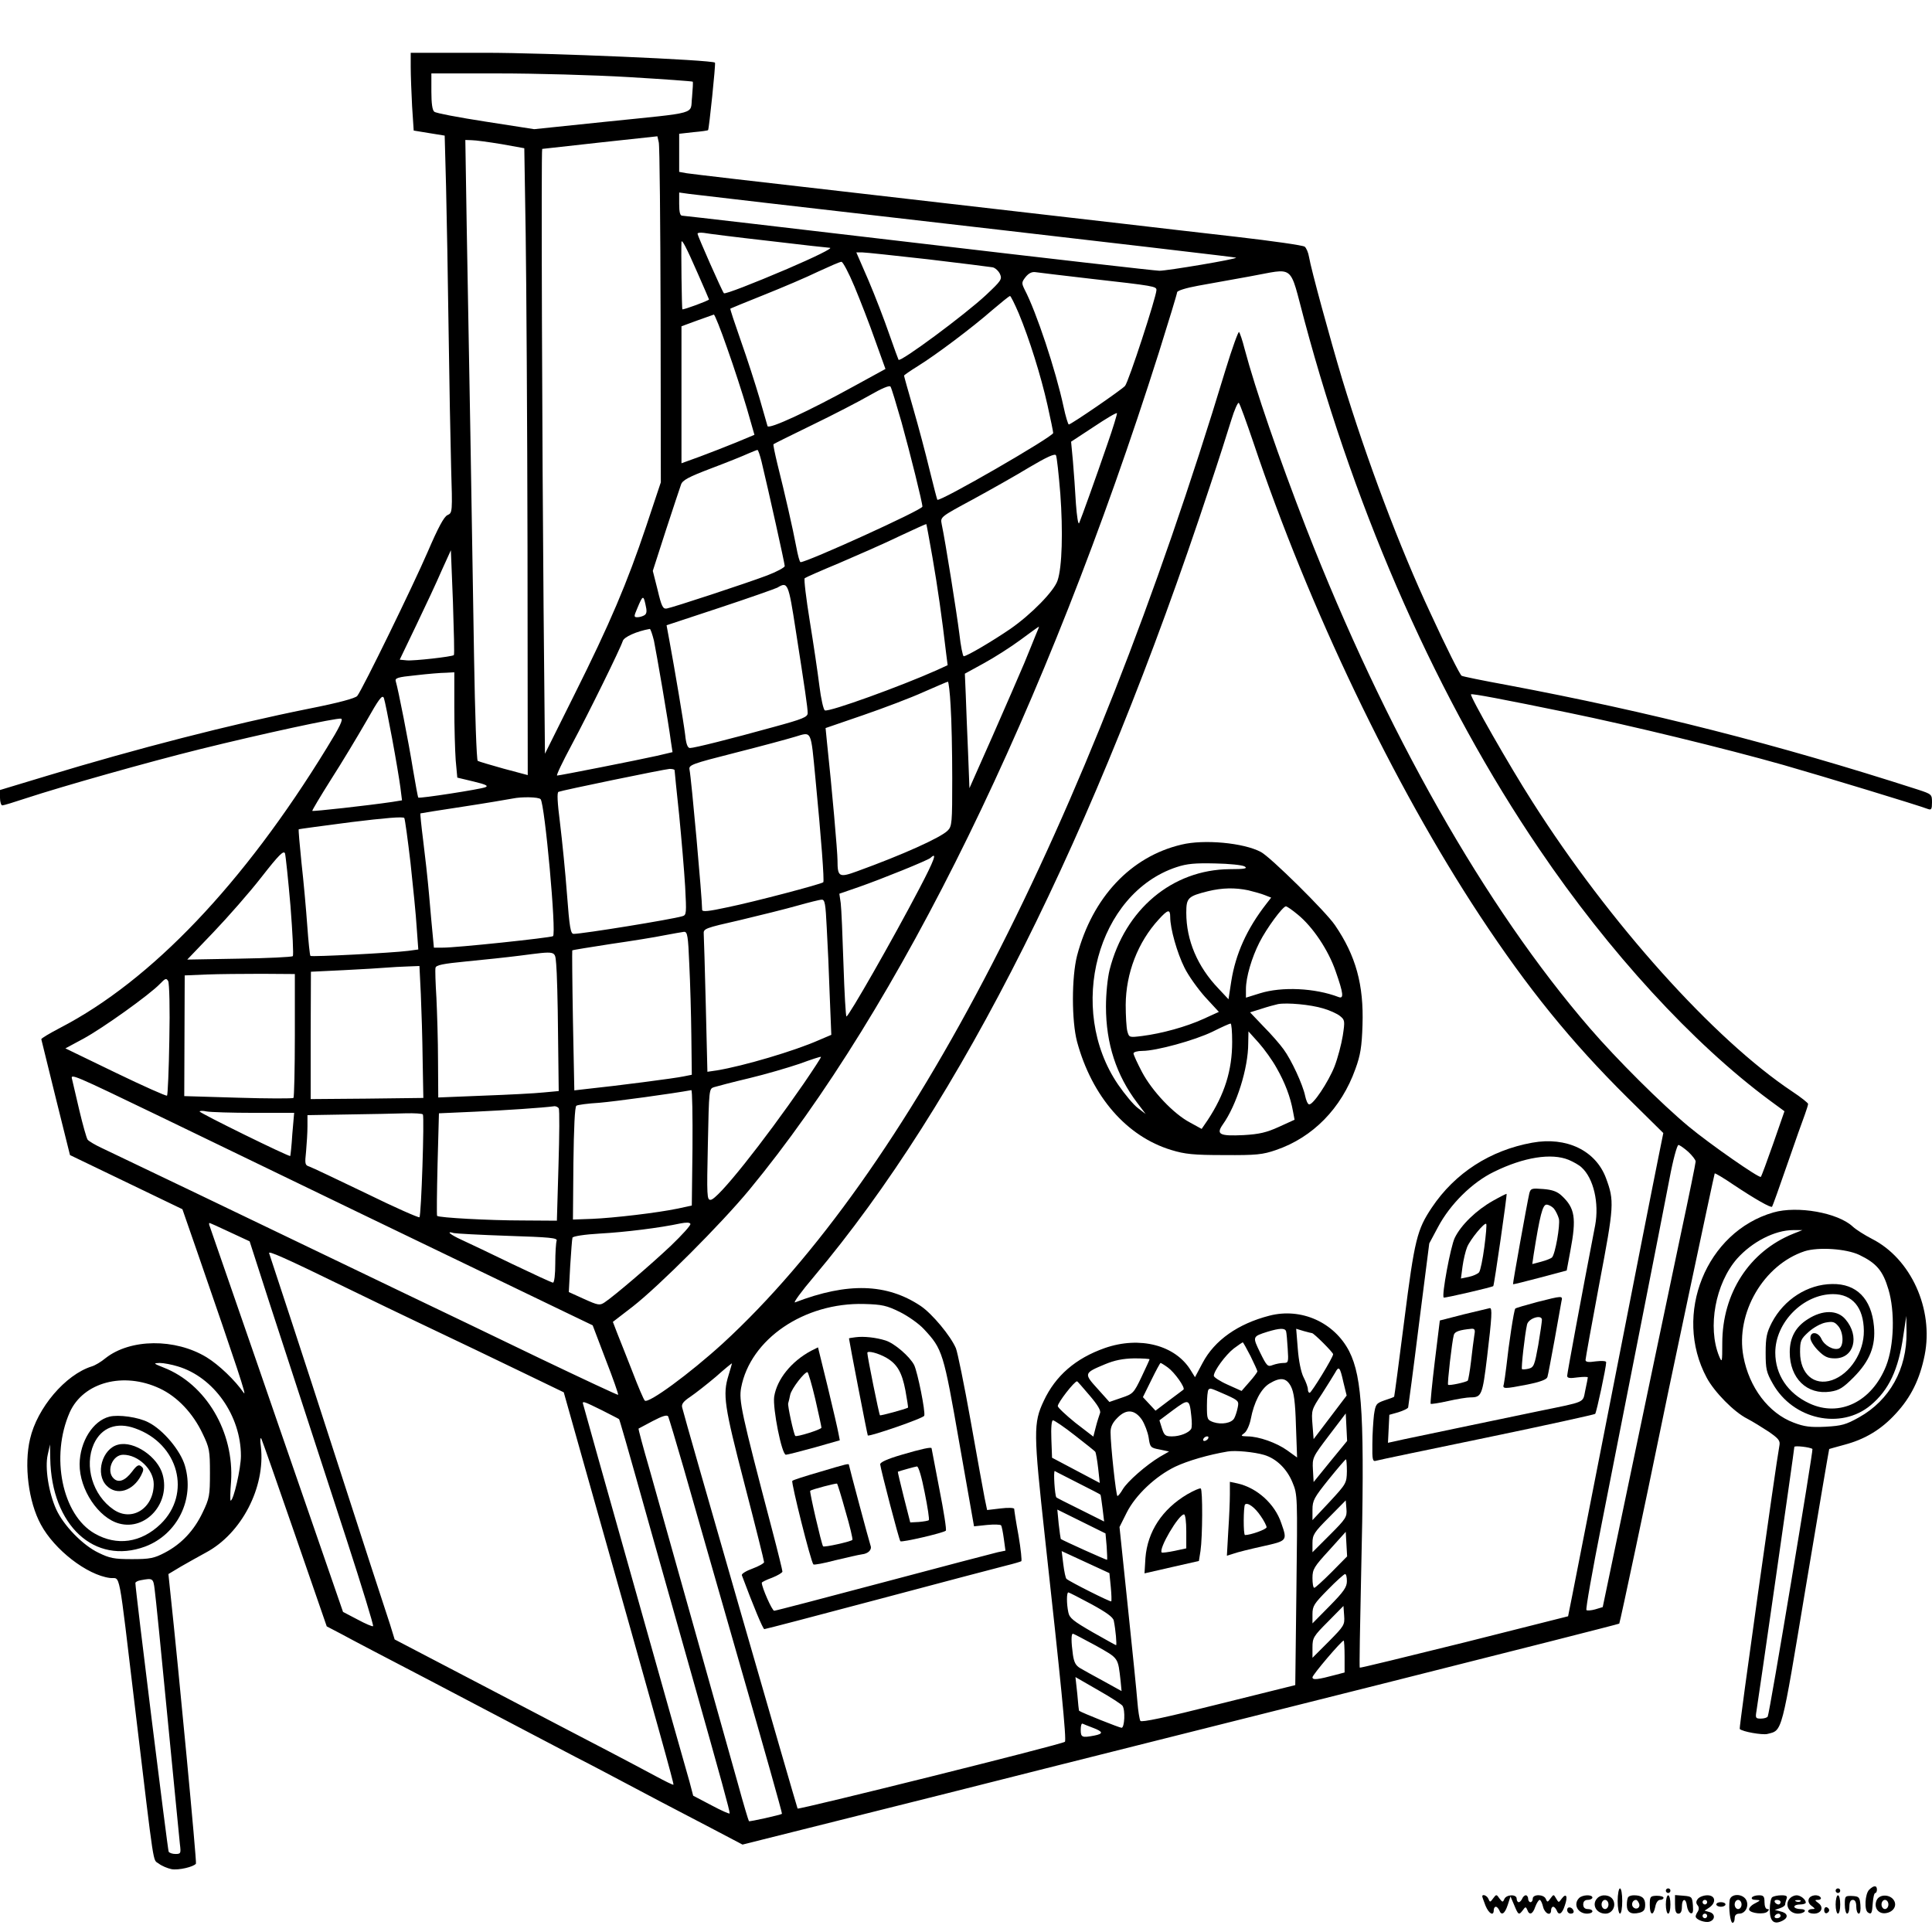 <?xml version="1.0" standalone="no"?>
<!DOCTYPE svg PUBLIC "-//W3C//DTD SVG 20010904//EN"
 "http://www.w3.org/TR/2001/REC-SVG-20010904/DTD/svg10.dtd">
<svg version="1.0" xmlns="http://www.w3.org/2000/svg"
 width="842pt" height="842pt" viewBox="0 0 842 842"
 preserveAspectRatio="xMidYMid meet">

<g transform="translate(0,842) scale(0.1,-0.1)"
fill="#000000" stroke="none">
<path d="M1790 8127 c0 -35 3 -112 6 -170 l7 -106 67 -11 68 -11 6 -222 c3
-122 8 -402 11 -622 3 -220 8 -490 11 -600 6 -199 6 -200 -16 -210 -15 -7 -40
-53 -86 -160 -63 -146 -283 -597 -307 -628 -8 -10 -81 -30 -213 -56 -338 -68
-750 -174 -1142 -293 l-202 -61 0 -34 c0 -18 5 -33 10 -33 6 0 52 14 103 31
158 52 533 158 759 214 271 67 594 137 614 133 11 -2 -5 -36 -62 -128 -362
-591 -764 -1013 -1161 -1219 -46 -24 -83 -46 -83 -50 1 -3 29 -118 63 -256
l62 -249 245 -118 245 -118 67 -193 c173 -501 216 -630 200 -607 -37 54 -108
122 -162 155 -137 83 -332 81 -440 -4 -19 -16 -46 -32 -60 -36 -115 -36 -238
-181 -269 -316 -27 -114 -7 -274 47 -373 59 -110 201 -220 301 -233 48 -7 34
66 111 -578 85 -710 75 -646 102 -667 13 -10 37 -20 55 -24 30 -6 98 10 107
24 4 6 -75 841 -112 1185 l-8 77 55 33 c30 17 79 45 109 61 155 83 259 284
239 461 -4 27 -3 43 2 35 4 -8 70 -196 146 -416 l139 -402 65 -34 c36 -20 208
-110 381 -200 464 -244 503 -264 640 -336 69 -35 157 -82 195 -102 96 -51 234
-124 396 -208 l135 -71 890 223 c489 124 1348 339 1908 480 561 141 1021 258
1023 260 3 2 131 608 163 766 32 161 251 1194 253 1196 2 2 39 -20 83 -50 93
-62 162 -101 167 -95 2 2 32 85 66 184 34 99 69 197 77 218 7 20 14 41 14 46
0 4 -31 29 -69 54 -341 227 -797 735 -1132 1262 -100 156 -275 463 -268 469 5
4 142 -22 424 -80 273 -56 684 -156 938 -228 171 -49 586 -175 630 -192 14 -5
17 0 17 29 0 35 -1 36 -62 56 -618 199 -1165 338 -1792 456 -104 19 -192 37
-196 40 -7 4 -68 125 -135 271 -136 290 -278 669 -385 1020 -54 180 -136 480
-145 534 -3 19 -12 40 -19 45 -8 6 -142 25 -298 43 -155 18 -377 43 -493 57
-301 35 -478 55 -1215 140 -360 41 -670 77 -687 80 l-33 6 0 83 0 83 62 7 c34
3 63 7 64 9 4 4 34 291 30 294 -12 12 -733 43 -1003 43 l-323 0 0 -63z m950
-43 c151 -9 277 -18 279 -20 2 -2 0 -32 -3 -68 -9 -77 37 -64 -380 -107 l-308
-32 -212 33 c-116 18 -217 37 -223 43 -9 6 -13 37 -13 88 l0 79 293 0 c160 0
416 -7 567 -16z m139 -1038 l1 -728 -64 -192 c-83 -247 -157 -422 -314 -736
l-127 -255 -6 635 c-6 669 -11 2000 -6 2001 1 0 115 13 252 28 l250 27 6 -26
c4 -14 7 -353 8 -754z m-694 746 l100 -18 6 -374 c3 -206 7 -821 8 -1366 l1
-992 -105 28 c-57 16 -108 31 -113 34 -5 3 -12 207 -16 453 -4 246 -11 684
-16 973 -5 289 -12 695 -16 903 l-6 377 28 -1 c16 0 74 -8 129 -17z m1160
-257 c1695 -195 2039 -236 2042 -238 5 -6 -299 -57 -334 -57 -17 0 -489 54
-1049 120 -560 66 -1024 120 -1031 120 -9 0 -13 15 -13 51 l0 50 43 -6 c23 -3
177 -21 342 -40z m7 -165 c141 -17 260 -30 265 -30 14 -1 -65 -40 -186 -92
-150 -64 -271 -111 -276 -106 -7 6 -115 251 -115 259 0 5 12 6 28 4 15 -3 142
-19 284 -35z m-310 -144 c26 -59 48 -110 48 -111 0 -5 -112 -46 -116 -43 -3 3
-6 265 -4 293 1 15 20 -20 72 -139z m1002 64 c144 -17 270 -33 282 -35 11 -2
26 -16 32 -29 10 -23 6 -29 -61 -92 -91 -85 -373 -294 -381 -282 -1 1 -20 53
-41 113 -21 61 -61 165 -90 233 l-53 122 26 0 c14 0 143 -14 286 -30z m-320
-119 c25 -60 66 -165 90 -234 l45 -125 -137 -75 c-194 -107 -372 -190 -377
-174 -2 6 -18 62 -35 122 -18 61 -54 173 -81 249 -27 77 -48 140 -46 141 1 1
67 28 147 60 80 32 186 77 235 101 50 23 95 43 102 43 6 1 32 -48 57 -108z
m1031 34 c275 -31 285 -33 285 -49 0 -28 -122 -402 -137 -418 -15 -17 -235
-168 -245 -168 -3 0 -14 35 -23 78 -34 158 -118 412 -170 511 -13 27 -13 31 5
54 13 16 27 23 42 21 13 -2 122 -15 243 -29z m930 -182 c230 -859 586 -1660
1023 -2303 304 -449 670 -848 1005 -1096 l64 -47 -49 -141 c-27 -77 -51 -142
-54 -145 -7 -7 -221 142 -314 219 -118 98 -314 293 -432 430 -455 527 -891
1295 -1236 2180 -119 307 -220 600 -268 780 -9 36 -20 68 -24 73 -3 4 -30 -70
-59 -165 -605 -1998 -1380 -3498 -2191 -4243 -146 -133 -325 -264 -340 -249
-5 5 -29 61 -53 124 -25 63 -54 138 -66 167 l-20 52 87 67 c115 90 384 359
508 509 656 795 1293 2097 1785 3650 43 137 79 255 79 261 0 7 38 19 93 29 50
9 151 27 222 40 202 36 172 61 240 -192z m-1245 31 c46 -111 96 -270 125 -399
14 -62 25 -117 25 -122 0 -16 -495 -302 -505 -291 -1 1 -17 61 -34 131 -17 71
-49 191 -71 267 -22 76 -40 140 -40 143 0 2 27 21 61 42 79 49 236 167 324
244 39 33 73 61 77 61 3 0 20 -34 38 -76z m-1271 -151 c29 -81 67 -199 86
-263 l33 -115 -79 -33 c-44 -18 -116 -46 -159 -62 l-80 -29 0 298 0 299 68 25
c37 13 70 25 73 26 4 0 30 -65 58 -146z m760 -323 c38 -137 91 -350 91 -368 0
-14 -502 -242 -531 -242 -4 0 -12 30 -19 68 -14 75 -50 233 -82 360 -11 46
-19 84 -17 86 2 2 78 40 169 84 91 44 203 102 250 129 52 30 87 45 91 38 4 -5
25 -75 48 -155z m1534 -90 c242 -721 611 -1491 986 -2060 209 -317 397 -549
642 -792 l158 -156 -19 -94 c-10 -51 -44 -219 -74 -373 -131 -668 -288 -1467
-304 -1549 l-18 -90 -452 -114 c-250 -62 -455 -112 -456 -110 -2 1 1 183 6
403 16 681 6 861 -52 976 -65 126 -209 191 -348 155 -136 -35 -239 -107 -291
-206 l-33 -62 -18 29 c-67 111 -223 151 -375 98 -128 -45 -215 -121 -266 -230
-46 -97 -45 -137 5 -595 68 -617 95 -884 87 -891 -11 -11 -1161 -297 -1165
-291 -4 8 -497 1717 -503 1748 -4 15 6 27 36 47 22 15 72 54 111 87 38 34 70
60 70 58 0 -2 -7 -25 -15 -52 -26 -84 -19 -132 70 -475 47 -181 85 -333 85
-339 0 -5 -23 -18 -50 -28 -28 -10 -49 -23 -47 -29 50 -134 92 -235 98 -235 5
0 230 59 501 131 271 72 520 138 553 146 33 8 63 17 66 19 3 2 -2 52 -12 111
-11 59 -19 112 -19 117 0 5 -27 6 -59 2 l-59 -7 -11 53 c-6 29 -33 181 -61
337 -28 157 -57 298 -64 315 -23 54 -103 150 -153 184 -148 99 -319 104 -548
16 -10 -4 26 46 82 112 639 759 1225 1927 1724 3439 39 116 81 248 95 294 14
46 29 79 33 75 5 -5 33 -83 64 -174z m-637 -6 c-49 -143 -113 -321 -123 -344
-4 -8 -10 30 -14 85 -3 55 -9 138 -13 185 l-8 85 99 65 c54 36 99 63 101 59 1
-3 -17 -64 -42 -135z m-1507 -76 c31 -129 101 -444 101 -455 0 -6 -35 -25 -77
-41 -90 -34 -409 -139 -437 -144 -17 -3 -23 9 -40 81 l-21 83 57 177 c32 97
61 186 66 199 6 19 32 33 132 71 69 26 141 55 160 64 19 8 38 16 41 16 3 1 11
-23 18 -51z m1302 -139 c12 -164 8 -321 -12 -379 -15 -46 -115 -148 -206 -211
-76 -52 -189 -119 -203 -119 -4 0 -13 44 -19 98 -11 88 -61 403 -77 478 -6 31
-6 31 135 107 77 42 189 105 248 141 76 45 110 60 115 52 4 -7 12 -82 19 -167z
m-557 -279 c22 -127 41 -259 60 -422 l6 -47 -48 -22 c-152 -68 -468 -183 -487
-175 -6 2 -17 50 -24 107 -7 57 -26 185 -42 283 -16 99 -26 182 -22 186 5 4
71 33 148 65 77 33 194 84 260 116 66 31 121 56 122 55 1 -1 13 -66 27 -146z
m-2086 -425 c-7 -7 -176 -26 -205 -23 l-31 3 72 150 c40 83 90 190 111 239
l40 88 9 -226 c4 -125 7 -229 4 -231z m1490 108 c40 -257 52 -337 52 -361 0
-17 -22 -26 -147 -60 -188 -52 -347 -92 -366 -92 -10 0 -17 17 -21 58 -7 57
-46 288 -69 412 l-12 65 233 77 c127 42 240 82 250 87 45 27 48 22 80 -186z
m-659 66 c-8 -5 -22 -9 -31 -9 -16 0 -16 3 -1 38 24 58 27 59 36 18 7 -29 6
-40 -4 -47z m1705 -86 c-8 -21 -31 -76 -50 -123 -20 -47 -81 -188 -137 -315
l-102 -230 -6 155 c-4 85 -8 198 -10 250 l-4 94 82 45 c46 25 118 71 160 102
43 32 79 58 81 58 1 1 -5 -16 -14 -36z m-1664 -25 c11 -54 63 -355 74 -440 l7
-46 -68 -16 c-80 -18 -424 -86 -435 -86 -5 0 24 60 63 133 76 142 212 419 223
453 5 18 61 43 118 53 3 0 11 -23 18 -51z m-870 -291 c0 -85 3 -188 6 -230 l7
-76 71 -17 c54 -13 66 -19 51 -25 -23 -9 -287 -50 -292 -45 -2 2 -12 57 -23
122 -19 119 -65 352 -75 384 -5 15 7 19 87 27 51 6 110 11 131 11 l37 2 0
-153z m2163 6 c4 -58 7 -200 7 -315 0 -195 -1 -209 -20 -228 -31 -31 -198
-106 -394 -177 -79 -29 -86 -25 -86 47 0 38 -24 311 -46 516 l-6 61 163 56
c90 31 209 76 264 101 55 24 103 45 106 45 3 1 9 -47 12 -106z m-2434 -142
c16 -86 32 -182 36 -213 l7 -56 -43 -7 c-109 -16 -344 -42 -348 -39 -2 1 35
63 81 136 47 73 116 188 154 254 56 99 70 118 77 102 4 -11 20 -91 36 -177z
m1845 -176 c25 -258 39 -445 34 -450 -8 -8 -300 -85 -417 -109 -83 -18 -111
-21 -111 -11 0 52 -47 573 -55 611 -4 20 9 25 198 73 111 28 229 60 262 70 74
22 68 34 89 -184z m-614 38 c0 -5 9 -92 20 -196 10 -103 22 -243 26 -311 6
-116 6 -124 -12 -129 -46 -14 -435 -77 -474 -77 -13 0 -18 26 -29 173 -7 94
-21 233 -30 307 -12 94 -14 136 -7 139 17 7 458 98 484 100 12 0 22 -2 22 -6z
m-584 -126 c18 -18 70 -587 54 -597 -12 -7 -425 -51 -482 -50 l-37 0 -5 53
c-3 28 -10 108 -16 177 -6 69 -18 176 -26 239 -8 62 -13 115 -12 116 2 1 84
14 183 29 99 15 198 32 220 36 38 8 112 7 121 -3z m-567 -277 c11 -102 24
-229 27 -282 l7 -96 -44 -6 c-71 -9 -421 -27 -426 -22 -3 3 -9 63 -14 133 -5
70 -16 193 -25 272 -8 79 -14 145 -12 147 2 1 105 15 228 31 147 18 227 25
232 18 3 -5 15 -93 27 -195z m-523 -189 c9 -116 14 -214 10 -218 -4 -4 -109
-9 -234 -11 l-226 -4 114 119 c63 66 158 174 210 241 75 96 96 117 102 103 3
-10 14 -114 24 -230z m2741 77 c-121 -231 -308 -557 -318 -558 -3 0 -9 102
-13 227 -4 124 -9 244 -12 267 l-6 41 84 29 c103 36 300 116 313 127 31 29 18
-7 -48 -133z m-404 -170 c4 -68 10 -201 13 -295 l7 -173 -54 -23 c-106 -47
-329 -113 -445 -132 l-41 -6 -7 288 c-4 158 -8 299 -9 312 -2 24 4 26 158 61
88 21 201 49 250 63 50 14 97 26 106 26 14 1 17 -18 22 -121z m-599 -160 c4
-79 8 -219 9 -312 l2 -170 -35 -7 c-35 -8 -300 -42 -416 -54 l-61 -7 -6 303
c-3 167 -4 305 -3 307 2 2 78 14 168 28 90 13 196 30 234 38 38 7 76 14 85 15
15 1 18 -18 23 -141z m-580 0 c3 -29 7 -165 8 -303 l3 -250 -65 -6 c-36 -4
-154 -10 -262 -14 l-198 -8 -1 159 c0 87 -4 211 -7 275 -4 64 -6 123 -4 131 2
12 32 18 135 28 73 7 177 18 232 25 164 21 153 23 159 -37z m-590 -130 c3 -68
7 -197 8 -288 l3 -165 -246 -3 -245 -2 0 277 1 278 145 7 c80 4 163 9 185 11
22 2 63 4 91 5 l52 2 6 -122z m-549 -180 c0 -146 -3 -269 -6 -273 -4 -3 -112
-3 -242 1 l-234 7 1 263 1 263 95 4 c52 2 160 3 240 3 l145 -1 0 -267z m-547
-19 c-2 -131 -7 -241 -10 -244 -3 -3 -104 42 -224 100 l-219 106 78 42 c85 46
289 192 334 239 24 25 28 26 36 12 5 -9 8 -120 5 -255z m2765 -191 c-176 -255
-376 -507 -406 -507 -16 -1 -17 15 -12 242 5 241 5 242 27 249 13 4 81 22 153
39 71 17 170 46 220 63 49 18 91 32 93 30 2 -1 -32 -53 -75 -116z m-2803 -145
c80 -39 478 -231 885 -428 407 -196 798 -385 869 -419 l129 -62 57 -150 c32
-82 56 -151 54 -153 -1 -2 -155 70 -341 159 -186 90 -453 218 -593 285 -696
335 -1270 610 -1317 632 -28 13 -55 29 -61 36 -5 7 -21 64 -36 127 -15 63 -29
125 -32 137 -7 25 0 22 386 -164z m2318 -135 l-3 -252 -60 -13 c-91 -19 -280
-41 -374 -45 l-84 -3 2 245 c2 154 6 247 13 251 5 4 51 10 101 13 70 6 319 40
400 55 4 0 6 -112 5 -251z m-583 172 c4 -6 3 -118 -1 -250 l-7 -240 -151 1
c-143 0 -363 12 -371 20 -2 2 -1 104 2 226 l6 221 156 7 c130 6 297 17 348 24
6 0 15 -4 18 -9z m-1328 -20 l175 0 -8 -92 c-3 -51 -8 -94 -9 -96 -4 -5 -395
187 -395 194 0 3 14 4 31 0 17 -3 110 -6 206 -6z m736 -7 c7 -11 -7 -441 -15
-448 -3 -3 -108 43 -232 104 -125 60 -236 113 -248 117 -19 6 -20 11 -14 67 3
33 6 82 6 108 l0 49 178 3 c97 1 209 4 249 5 39 1 74 -1 76 -5z m5515 -163
c17 -16 32 -35 32 -42 0 -7 -29 -150 -65 -318 -59 -279 -152 -725 -288 -1375
l-52 -249 -33 -10 c-18 -5 -35 -6 -38 -3 -4 4 26 172 66 374 40 202 116 591
170 863 54 272 110 561 126 643 15 81 33 147 39 147 5 0 25 -14 43 -30z
m-4434 -409 c-91 -86 -247 -219 -289 -247 -21 -14 -28 -13 -90 15 l-66 30 6
113 c4 62 8 118 10 124 2 6 50 14 120 18 110 6 262 25 350 44 26 5 41 5 44 -2
2 -6 -36 -48 -85 -95z m-1922 59 l86 -40 86 -267 c48 -148 116 -356 151 -463
35 -107 118 -363 185 -568 67 -206 119 -376 116 -379 -2 -3 -33 10 -68 29
l-63 33 -152 440 c-84 242 -183 530 -221 640 -38 110 -99 286 -135 390 -36
105 -69 198 -72 208 -4 9 -5 17 -2 17 2 0 43 -18 89 -40z m1211 -16 c184 -6
217 -9 213 -21 -3 -8 -6 -53 -6 -99 0 -47 -4 -84 -10 -84 -5 0 -85 37 -177 81
-92 45 -192 92 -220 105 -51 23 -72 41 -35 30 9 -2 115 -8 235 -12z m-688
-234 c105 -51 231 -112 280 -135 239 -114 313 -149 476 -228 l176 -85 91 -323
c330 -1168 390 -1384 387 -1387 -2 -2 -36 15 -77 37 -40 22 -132 70 -204 108
-71 37 -311 162 -532 278 l-402 210 -20 65 c-12 36 -50 153 -85 260 -35 107
-111 344 -170 525 -103 320 -263 807 -272 833 -6 13 61 -16 352 -158z m2397
-98 c36 -18 83 -51 105 -75 81 -87 85 -101 154 -496 l64 -363 57 6 c31 3 59 2
61 -2 3 -4 8 -30 12 -59 l7 -51 -34 -7 c-18 -4 -242 -63 -498 -131 -256 -68
-470 -124 -476 -124 -9 0 -54 102 -54 122 0 3 20 13 45 22 25 10 45 22 45 27
0 5 -20 87 -45 182 -136 517 -145 562 -135 619 40 212 275 372 536 365 79 -2
99 -7 156 -35z m1683 -84 c2 -7 5 -41 7 -75 4 -60 3 -63 -18 -63 -13 0 -33 -4
-47 -9 -22 -9 -26 -5 -55 54 -34 70 -34 70 32 91 53 16 76 17 81 2z m113 -8
c8 0 92 -84 92 -92 0 -14 -94 -167 -102 -168 -5 0 -8 7 -8 15 0 9 -8 32 -19
53 -11 22 -21 71 -25 124 l-7 87 33 -10 c18 -5 34 -9 36 -9z m-268 -100 c16
-33 30 -63 30 -67 -1 -4 -16 -25 -35 -46 l-34 -39 -60 27 c-34 15 -61 33 -61
39 0 21 51 91 87 119 20 15 38 27 39 27 2 0 17 -27 34 -60z m-440 -14 c0 -2
-16 -37 -35 -77 -34 -71 -37 -74 -88 -91 l-52 -18 -52 58 c-60 66 -59 68 32
106 43 18 79 25 128 26 37 0 67 -2 67 -4z m-4235 -31 c157 -47 275 -215 275
-390 0 -54 -32 -195 -45 -195 -2 0 -2 37 2 83 14 216 -109 425 -294 497 -45
18 -46 19 -17 20 17 0 53 -7 79 -15z m4315 -5 c29 -21 76 -87 68 -96 -3 -2
-31 -24 -64 -48 l-58 -44 -28 30 -27 29 37 75 c20 41 38 74 40 74 2 0 17 -9
32 -20z m765 -65 l14 -57 -72 -95 -72 -95 -5 64 c-5 62 -4 65 41 133 25 39 51
81 58 93 16 30 21 25 36 -43z m-5159 -26 c77 -36 145 -108 187 -197 30 -62 32
-75 32 -172 0 -97 -2 -110 -32 -172 -37 -78 -92 -137 -165 -175 -46 -24 -64
-28 -143 -28 -78 0 -97 4 -146 28 -69 33 -152 119 -184 189 -33 73 -50 181
-37 238 l10 45 1 -61 c5 -292 193 -466 414 -384 140 53 216 206 173 352 -19
66 -95 157 -159 189 -43 23 -131 35 -170 25 -72 -18 -129 -109 -130 -207 -1
-110 82 -235 173 -259 116 -31 223 89 189 213 -21 78 -125 149 -194 131 -70
-17 -101 -129 -50 -179 44 -45 115 -23 150 45 12 24 12 30 1 39 -11 10 -20 5
-40 -22 -31 -41 -60 -51 -81 -30 -33 32 -5 103 42 103 66 0 133 -65 133 -128
0 -105 -95 -166 -175 -111 -91 62 -129 190 -86 286 33 72 100 97 180 68 190
-67 247 -285 111 -417 -85 -82 -191 -97 -288 -41 -141 81 -193 335 -108 528
59 131 234 178 392 104z m4930 9 c13 -25 19 -67 22 -172 l5 -138 -43 31 c-46
33 -124 61 -174 61 -29 1 -30 2 -12 15 10 8 22 35 27 60 14 74 44 132 81 155
48 29 74 26 94 -12z m-877 -40 c35 -41 50 -66 45 -77 -3 -9 -12 -35 -18 -59
l-11 -43 -78 60 c-42 34 -77 67 -77 73 0 15 72 108 84 108 2 0 26 -28 55 -62z
m599 1 c50 -23 52 -26 46 -54 -3 -16 -10 -37 -15 -46 -11 -21 -55 -29 -91 -17
-27 10 -28 13 -28 72 0 35 3 66 7 70 8 7 6 8 81 -25z m-156 -91 c3 -25 3 -50
-1 -56 -11 -17 -49 -32 -83 -32 -29 0 -34 4 -44 35 l-11 35 60 45 c68 50 71
49 79 -27z m-2569 26 c39 -20 73 -37 75 -39 2 -2 28 -90 140 -490 28 -99 108
-382 178 -630 130 -461 164 -584 164 -598 0 -4 -36 12 -79 35 l-80 42 -16 61
c-10 33 -118 417 -241 853 -123 436 -224 795 -224 797 0 9 10 5 83 -31z m2354
-42 c12 -19 25 -53 29 -77 6 -42 8 -45 47 -52 l42 -9 -40 -23 c-60 -36 -142
-108 -162 -142 -9 -16 -20 -29 -23 -29 -6 0 -30 222 -30 278 0 24 9 42 30 63
39 40 76 36 107 -9z m-1997 -212 c34 -118 144 -505 246 -859 102 -354 184
-644 182 -646 -7 -5 -141 -35 -144 -32 -2 2 -24 75 -48 163 -66 234 -329 1172
-386 1373 -28 96 -49 175 -47 175 1 1 29 15 62 33 42 22 62 28 67 20 3 -7 34
-109 68 -227z m2818 31 l-73 -90 -3 53 c-3 53 -2 55 70 150 l73 96 3 -60 3
-60 -73 -89z m-1113 113 c46 -36 87 -68 89 -72 2 -4 8 -36 12 -71 l7 -64 -104
55 -104 55 -3 81 c-2 51 1 82 7 82 6 0 49 -29 96 -66z m580 -14 c-3 -5 -11
-10 -16 -10 -6 0 -7 5 -4 10 3 6 11 10 16 10 6 0 7 -4 4 -10z m245 -71 c53
-16 99 -61 123 -120 22 -53 22 -59 17 -468 l-5 -415 -334 -83 c-234 -59 -336
-80 -341 -73 -4 7 -10 44 -13 83 -3 40 -22 227 -42 417 l-36 345 31 62 c39 78
127 160 212 201 55 26 145 52 228 66 33 6 116 -2 160 -15z m360 -71 c-1 -52
-3 -55 -75 -133 l-75 -80 0 45 c0 41 7 53 71 133 39 48 72 87 75 87 2 0 4 -24
4 -52z m-1170 -52 c52 -26 96 -49 96 -50 1 0 5 -27 9 -59 l7 -58 -104 52 c-57
28 -104 52 -104 53 -7 7 -14 117 -7 115 4 -3 51 -26 103 -53z m1096 -225 l-76
-76 0 40 c0 36 7 47 73 113 l72 73 3 -37 c3 -35 -2 -43 -72 -113z m-973 -50
c2 -31 3 -57 2 -59 -2 -2 -195 85 -202 91 -1 2 -5 31 -9 65 l-6 63 105 -52
105 -52 5 -56z m980 -113 c-37 -37 -71 -68 -75 -68 -5 0 -8 19 -8 43 0 38 7
49 73 121 l72 80 3 -54 3 -53 -68 -69z m-962 -64 c3 -32 4 -61 2 -63 -3 -4
-180 85 -195 98 -4 3 -10 32 -14 64 l-7 57 104 -48 104 -48 6 -60z m1029 25
c0 -26 -14 -46 -75 -108 l-75 -76 0 40 c0 36 7 46 67 107 37 38 71 68 75 68 5
0 8 -14 8 -31z m-5196 -36 c4 -27 29 -277 56 -558 27 -280 52 -529 54 -552 5
-40 4 -43 -19 -43 -13 0 -26 4 -30 10 -4 7 -145 1141 -145 1171 0 4 10 10 23
12 53 10 55 9 61 -40z m4082 -64 c66 -36 95 -57 98 -72 8 -38 14 -107 10 -107
-2 0 -48 26 -103 57 -83 48 -100 61 -105 86 -8 37 -8 87 0 87 3 0 48 -23 100
-51z m1035 -163 l-71 -71 0 45 c0 42 4 49 68 113 l67 68 3 -42 c3 -41 0 -45
-67 -113z m-1015 -18 c101 -57 96 -50 108 -156 l4 -42 -76 42 c-43 23 -89 49
-103 57 -21 12 -28 26 -33 59 -8 57 -8 92 0 92 3 0 48 -24 100 -52z m1084 -48
l0 -69 -38 -10 c-78 -21 -102 -24 -102 -11 0 11 127 160 136 160 2 0 4 -31 4
-70z m-968 -214 c13 -19 9 -96 -4 -96 -9 0 -172 65 -185 74 -1 0 -5 34 -8 74
l-8 73 99 -57 c55 -31 102 -62 106 -68z m-129 -96 c45 -17 47 -26 6 -34 -53
-10 -59 -8 -59 25 0 17 3 29 8 27 4 -2 24 -10 45 -18z"/>
<path d="M5149 4739 c-221 -52 -388 -230 -455 -484 -24 -94 -24 -284 0 -375
65 -239 216 -413 411 -472 59 -18 96 -22 230 -22 141 -1 168 2 226 22 161 55
285 182 346 353 22 60 28 97 31 191 6 176 -29 303 -120 436 -40 59 -282 298
-323 319 -75 40 -248 56 -346 32z m275 -95 c15 -9 1 -12 -65 -12 -250 -2 -456
-175 -523 -438 -9 -36 -16 -104 -16 -161 0 -161 45 -299 136 -419 l37 -49 -34
26 c-19 14 -57 60 -86 102 -226 331 -91 834 255 948 45 15 81 18 167 16 61 -1
119 -7 129 -13z m16 -104 c25 -6 57 -15 72 -21 l28 -11 -21 -27 c-85 -109
-134 -218 -153 -338 l-12 -78 -44 47 c-91 95 -140 210 -140 330 0 65 7 72 95
94 62 15 117 16 175 4z m216 -106 c65 -53 133 -154 165 -247 34 -97 37 -122
12 -112 -102 39 -246 46 -342 16 l-61 -19 0 37 c0 52 25 137 59 204 32 63 101
156 115 157 5 0 28 -16 52 -36z m-556 -11 c0 -50 30 -156 62 -220 17 -35 58
-92 90 -128 l60 -65 -68 -31 c-75 -34 -180 -63 -266 -74 -57 -7 -57 -7 -65 21
-4 16 -7 68 -7 115 1 138 53 273 144 372 40 44 50 46 50 10z m667 -398 c28 -8
61 -23 73 -33 21 -17 22 -21 12 -86 -6 -37 -22 -98 -36 -134 -27 -68 -94 -169
-111 -165 -6 1 -13 18 -17 37 -10 49 -60 157 -94 203 -15 21 -54 66 -87 99
l-59 62 48 15 c27 9 60 18 74 21 40 7 141 -2 197 -19z m-397 -146 c0 -124 -33
-229 -107 -341 l-26 -38 -51 28 c-72 38 -165 137 -209 220 -20 38 -37 75 -37
81 0 6 17 11 39 11 60 0 228 46 306 84 38 19 73 35 78 35 4 1 7 -35 7 -80z
m194 -114 c36 -63 60 -126 71 -188 l7 -37 -68 -31 c-55 -25 -86 -32 -154 -36
-105 -5 -121 3 -91 46 60 84 111 245 111 354 l1 52 45 -50 c24 -27 60 -77 78
-110z"/>
<path d="M6678 3440 c-183 -33 -337 -132 -438 -283 -64 -96 -75 -137 -120
-492 -23 -181 -43 -331 -44 -332 -1 -2 -20 -9 -42 -16 -37 -13 -39 -17 -46
-63 -3 -27 -7 -84 -7 -127 -1 -70 1 -78 17 -73 9 3 226 48 482 101 256 53 468
100 472 103 6 7 48 203 48 225 0 6 -18 7 -45 4 -32 -5 -45 -3 -45 6 0 6 27
156 60 332 65 342 66 361 29 461 -45 120 -172 181 -321 154z m159 -75 c21 -9
46 -23 56 -33 52 -47 77 -155 59 -252 -61 -316 -122 -646 -122 -656 0 -10 11
-12 45 -7 25 3 45 3 45 0 0 -3 -5 -28 -11 -56 -12 -56 7 -48 -203 -91 -142
-29 -463 -97 -589 -123 l-68 -15 3 61 3 61 39 11 c22 7 41 16 43 21 1 5 23
168 47 362 l45 353 38 71 c53 100 149 195 244 241 130 64 251 83 326 52z"/>
<path d="M6665 3219 c-10 -44 -73 -394 -71 -396 1 -1 54 12 118 29 l116 31 16
86 c27 143 20 186 -38 240 -19 18 -41 26 -80 29 -51 4 -55 3 -61 -19z m107
-66 c8 -10 18 -30 22 -45 6 -28 -16 -154 -30 -168 -5 -5 -26 -13 -48 -19 l-38
-10 6 42 c27 170 39 217 56 217 9 0 24 -8 32 -17z"/>
<path d="M6507 3187 c-73 -41 -140 -106 -167 -162 -18 -37 -58 -252 -48 -260
4 -3 211 45 216 50 4 4 61 399 58 402 -1 1 -27 -12 -59 -30z m-38 -202 c-7
-53 -17 -102 -23 -110 -6 -7 -26 -16 -45 -20 l-34 -7 7 53 c4 29 13 67 20 84
14 34 76 109 83 101 3 -2 -1 -48 -8 -101z"/>
<path d="M6697 2745 c-48 -13 -90 -25 -93 -28 -6 -5 -29 -158 -39 -252 -4 -33
-9 -68 -11 -77 -7 -22 0 -22 103 -2 58 12 84 22 87 33 3 9 16 81 31 161 14 80
28 155 30 168 6 26 7 26 -108 -3z m23 -77 c0 -7 -7 -57 -16 -110 -16 -88 -19
-97 -42 -103 -13 -3 -26 -4 -29 -2 -4 5 12 149 22 194 6 28 65 46 65 21z"/>
<path d="M6380 2692 l-105 -27 -22 -179 c-12 -99 -20 -182 -18 -184 2 -2 36 3
76 12 39 9 83 16 98 16 48 0 52 10 72 176 21 175 23 214 12 213 -5 -1 -55 -13
-113 -27z m45 -94 c-3 -18 -9 -68 -14 -111 -5 -43 -12 -81 -14 -84 -8 -7 -81
-23 -86 -18 -4 5 17 189 25 217 4 15 25 22 77 27 15 1 17 -5 12 -31z"/>
<path d="M3728 2592 c-16 -2 -28 -4 -28 -5 1 -13 80 -421 82 -423 7 -6 243 75
246 86 6 17 -29 190 -44 221 -19 37 -86 95 -125 107 -41 13 -95 19 -131 14z
m136 -90 c46 -27 67 -63 82 -142 7 -41 13 -74 11 -75 -14 -7 -120 -36 -122
-33 -4 4 -55 256 -55 272 0 11 48 -1 84 -22z"/>
<path d="M3535 2533 c-86 -46 -149 -124 -161 -200 -7 -51 33 -253 51 -253 6 0
61 14 123 31 l112 32 -6 31 c-3 17 -24 108 -47 203 l-42 171 -30 -15z m18
-210 c15 -65 27 -121 27 -125 0 -8 -109 -42 -114 -36 -7 8 -34 132 -31 142 2
6 6 23 9 38 6 26 61 98 75 98 3 0 19 -53 34 -117z"/>
<path d="M3930 2080 c-62 -18 -95 -33 -94 -42 3 -25 82 -329 88 -335 6 -6 187
36 198 46 4 3 -9 85 -28 181 -18 96 -34 176 -34 178 0 7 -45 -3 -130 -28z
m100 -165 c13 -64 21 -118 18 -120 -3 -3 -22 -6 -43 -8 l-38 -2 -28 110 c-15
60 -27 110 -26 111 7 3 74 22 83 23 7 1 21 -47 34 -114z"/>
<path d="M3572 2005 c-62 -18 -116 -35 -119 -39 -6 -6 81 -354 92 -364 3 -3
46 5 95 18 50 12 102 24 117 26 27 3 44 20 37 38 -6 17 -94 346 -94 351 0 8
-7 6 -128 -30z m113 -172 c19 -64 32 -120 30 -124 -5 -7 -124 -34 -128 -28 -7
10 -60 239 -56 242 7 6 114 34 117 31 2 -1 19 -56 37 -121z"/>
<path d="M5360 1907 c0 -29 -3 -102 -7 -160 l-6 -107 29 9 c16 6 73 20 127 32
108 24 108 24 81 101 -28 84 -106 154 -191 173 l-33 7 0 -55z m135 -95 c14
-20 25 -42 25 -48 0 -9 -69 -34 -94 -34 -8 0 -7 125 0 133 11 11 43 -12 69
-51z"/>
<path d="M5175 1908 c-110 -65 -174 -163 -183 -278 l-4 -67 118 27 119 27 7
44 c9 61 10 267 1 272 -5 2 -30 -9 -58 -25z m-5 -162 l0 -74 -51 -11 c-29 -6
-54 -9 -56 -7 -15 15 74 166 97 166 6 0 10 -32 10 -74z"/>
<path d="M7729 3136 c-293 -84 -439 -444 -291 -720 33 -62 119 -150 177 -179
23 -12 65 -38 94 -57 43 -30 50 -39 46 -60 -15 -79 -177 -1232 -173 -1235 11
-12 98 -27 120 -22 67 17 60 -8 168 641 55 329 101 600 102 601 2 1 32 9 68
19 89 24 159 66 222 135 66 71 105 150 126 255 40 201 -60 421 -230 507 -31
16 -69 40 -83 53 -65 61 -242 92 -346 62z m86 -93 c-191 -77 -309 -259 -309
-477 0 -84 -1 -87 -14 -56 -51 126 -16 316 78 424 66 74 165 125 245 125 l40
0 -40 -16z m288 -92 c75 -36 103 -69 127 -150 29 -96 25 -245 -10 -334 -62
-156 -203 -225 -335 -163 -94 44 -148 125 -148 221 0 132 122 255 252 255 84
0 133 -58 134 -160 1 -93 -60 -188 -139 -215 -78 -26 -139 27 -139 122 0 50 3
57 37 88 21 19 53 37 74 41 32 6 40 3 56 -16 23 -28 24 -88 2 -97 -23 -9 -63
13 -76 42 -14 31 -48 34 -48 4 0 -12 15 -36 34 -55 27 -27 42 -34 73 -34 83 0
109 96 46 170 -35 42 -100 42 -164 1 -53 -33 -79 -80 -79 -144 0 -114 75 -187
177 -172 39 6 55 16 102 63 70 71 96 136 88 222 -11 120 -76 186 -182 184
-107 -1 -210 -67 -263 -168 -22 -43 -27 -64 -27 -131 0 -71 3 -86 31 -135 88
-157 297 -203 427 -94 79 66 121 155 142 303 l13 86 1 -71 c2 -160 -73 -296
-207 -371 -57 -32 -76 -37 -146 -41 -66 -3 -92 0 -139 18 -109 41 -194 153
-219 289 -35 188 88 399 267 458 60 19 181 11 238 -16z m-204 -846 c4 -5 -187
-1154 -195 -1166 -3 -5 -16 -9 -30 -9 -23 0 -24 3 -19 33 8 47 165 1140 165
1151 0 7 70 -1 79 -9z"/>
<path d="M8146 184 c-18 -18 -22 -89 -5 -99 15 -10 18 -4 21 43 2 23 6 42 11
42 4 0 7 7 7 15 0 19 -14 19 -34 -1z"/>
<path d="M7050 135 c0 -30 5 -55 10 -55 6 0 10 25 10 55 0 30 -4 55 -10 55 -5
0 -10 -25 -10 -55z"/>
<path d="M7260 180 c0 -5 5 -10 10 -10 6 0 10 5 10 10 0 6 -4 10 -10 10 -5 0
-10 -4 -10 -10z"/>
<path d="M8000 180 c0 -5 5 -10 10 -10 6 0 10 5 10 10 0 6 -4 10 -10 10 -5 0
-10 -4 -10 -10z"/>
<path d="M6460 155 c0 -3 7 -21 14 -40 15 -36 36 -47 36 -20 0 8 4 15 9 15 5
0 11 -7 15 -15 9 -25 24 -17 37 23 l12 37 15 -35 c19 -46 21 -48 38 -26 12 17
14 17 20 3 9 -26 24 -20 35 13 6 16 15 30 19 30 5 0 11 -14 15 -30 7 -30 35
-43 35 -15 0 8 4 15 9 15 5 0 11 -7 15 -15 9 -25 24 -17 36 21 14 40 6 56 -14
29 -13 -18 -13 -18 -24 1 -11 19 -11 19 -25 0 -12 -17 -14 -17 -20 -2 -8 21
-57 22 -57 1 0 -8 -4 -15 -10 -15 -5 0 -10 7 -10 15 0 8 -5 15 -10 15 -6 0
-13 -7 -16 -15 -4 -8 -10 -15 -15 -15 -5 0 -9 7 -9 15 0 21 -46 19 -54 -2 -6
-14 -8 -14 -21 3 -13 19 -14 19 -28 0 -12 -17 -14 -17 -20 -2 -6 15 -27 23
-27 11z"/>
<path d="M6882 148 c-27 -27 -6 -68 35 -68 13 0 23 5 23 10 0 6 -9 10 -20 10
-13 0 -20 7 -20 20 0 13 7 20 20 20 11 0 20 5 20 10 0 14 -43 13 -58 -2z"/>
<path d="M6962 148 c-27 -27 -6 -68 35 -68 29 0 48 33 33 60 -12 22 -49 27
-68 8z m48 -28 c0 -11 -7 -20 -15 -20 -8 0 -15 9 -15 20 0 11 7 20 15 20 8 0
15 -9 15 -20z"/>
<path d="M7097 153 c-4 -3 -7 -19 -7 -35 0 -32 18 -43 55 -34 19 5 25 13 25
35 0 29 -15 41 -49 41 -10 0 -21 -3 -24 -7z m46 -28 c8 -18 -11 -31 -25 -17
-11 11 -3 32 12 32 4 0 10 -7 13 -15z"/>
<path d="M7190 118 c0 -45 15 -51 24 -8 3 18 12 30 21 30 8 0 15 4 15 9 0 5
-13 9 -30 9 -28 -1 -30 -4 -30 -40z"/>
<path d="M7260 120 c0 -22 5 -40 10 -40 6 0 10 18 10 40 0 22 -4 40 -10 40 -5
0 -10 -18 -10 -40z"/>
<path d="M7300 121 c0 -30 4 -41 15 -41 10 0 15 10 15 30 0 37 18 40 22 3 2
-14 9 -28 16 -31 10 -3 12 6 10 34 -3 37 -5 39 -40 42 l-38 3 0 -40z"/>
<path d="M7400 145 c-9 -11 -9 -19 -2 -28 7 -8 7 -18 2 -27 -6 -8 -10 -18 -10
-22 0 -14 41 -29 60 -23 26 8 26 35 0 42 l-21 6 21 14 c31 22 26 53 -9 53 -16
0 -34 -7 -41 -15z m40 -15 c0 -5 -4 -10 -10 -10 -5 0 -10 5 -10 10 0 6 5 10
10 10 6 0 10 -4 10 -10z m0 -60 c0 -5 -4 -10 -10 -10 -5 0 -10 5 -10 10 0 6 5
10 10 10 6 0 10 -4 10 -10z"/>
<path d="M7538 138 c-5 -36 3 -98 13 -98 5 0 9 9 9 20 0 13 7 20 20 20 27 0
44 34 30 60 -16 29 -68 28 -72 -2z m52 -18 c0 -11 -7 -20 -15 -20 -8 0 -15 9
-15 20 0 11 7 20 15 20 8 0 15 -9 15 -20z"/>
<path d="M7635 150 c-3 -6 4 -10 17 -10 22 -1 22 -2 -5 -16 -16 -8 -26 -21
-24 -27 5 -16 66 -22 80 -8 8 8 8 11 -1 11 -7 0 -12 13 -12 30 0 25 -4 30 -24
30 -14 0 -28 -4 -31 -10z"/>
<path d="M7724 152 c-6 -4 -11 -28 -11 -54 0 -53 19 -68 57 -48 26 14 21 33
-11 40 l-24 6 23 8 c12 4 22 11 22 16 0 5 3 15 6 24 5 12 0 16 -22 16 -16 0
-34 -4 -40 -8z m36 -22 c0 -5 -4 -10 -9 -10 -6 0 -13 5 -16 10 -3 6 1 10 9 10
9 0 16 -4 16 -10z m0 -60 c0 -5 -7 -10 -16 -10 -8 0 -12 5 -9 10 3 6 10 10 16
10 5 0 9 -4 9 -10z"/>
<path d="M7802 148 c-27 -27 -6 -68 34 -68 13 0 26 5 29 10 4 6 -5 10 -19 10
-14 0 -26 5 -26 10 0 6 11 10 25 10 14 0 25 4 25 8 0 14 -23 32 -40 32 -9 0
-21 -5 -28 -12z m45 -14 c-3 -3 -12 -4 -19 -1 -8 3 -5 6 6 6 11 1 17 -2 13 -5z"/>
<path d="M7883 144 c-4 -11 1 -22 12 -30 17 -13 17 -14 2 -14 -9 0 -17 -4 -17
-10 0 -5 11 -10 25 -10 33 0 45 28 20 46 -17 13 -17 14 -1 14 9 0 14 5 11 10
-10 16 -45 12 -52 -6z"/>
<path d="M8000 120 c0 -22 5 -40 10 -40 6 0 10 18 10 40 0 22 -4 40 -10 40 -5
0 -10 -18 -10 -40z"/>
<path d="M8040 119 c0 -21 5 -39 10 -39 6 0 10 14 10 30 0 20 5 30 15 30 10 0
15 -10 15 -30 0 -16 5 -30 11 -30 6 0 9 16 7 38 -3 34 -6 37 -35 39 -32 1 -33
0 -33 -38z"/>
<path d="M8180 141 c-16 -31 4 -63 37 -59 34 4 52 32 37 56 -16 26 -60 28 -74
3z m50 -21 c0 -11 -7 -20 -15 -20 -8 0 -15 9 -15 20 0 11 7 20 15 20 8 0 15
-9 15 -20z"/>
<path d="M7480 120 c0 -5 9 -10 20 -10 11 0 20 5 20 10 0 6 -9 10 -20 10 -11
0 -20 -4 -20 -10z"/>
<path d="M6830 96 c0 -9 7 -16 16 -16 9 0 14 5 12 12 -6 18 -28 21 -28 4z"/>
<path d="M7950 95 c0 -9 5 -15 11 -13 6 2 11 8 11 13 0 5 -5 11 -11 13 -6 2
-11 -4 -11 -13z"/>
</g>
</svg>
